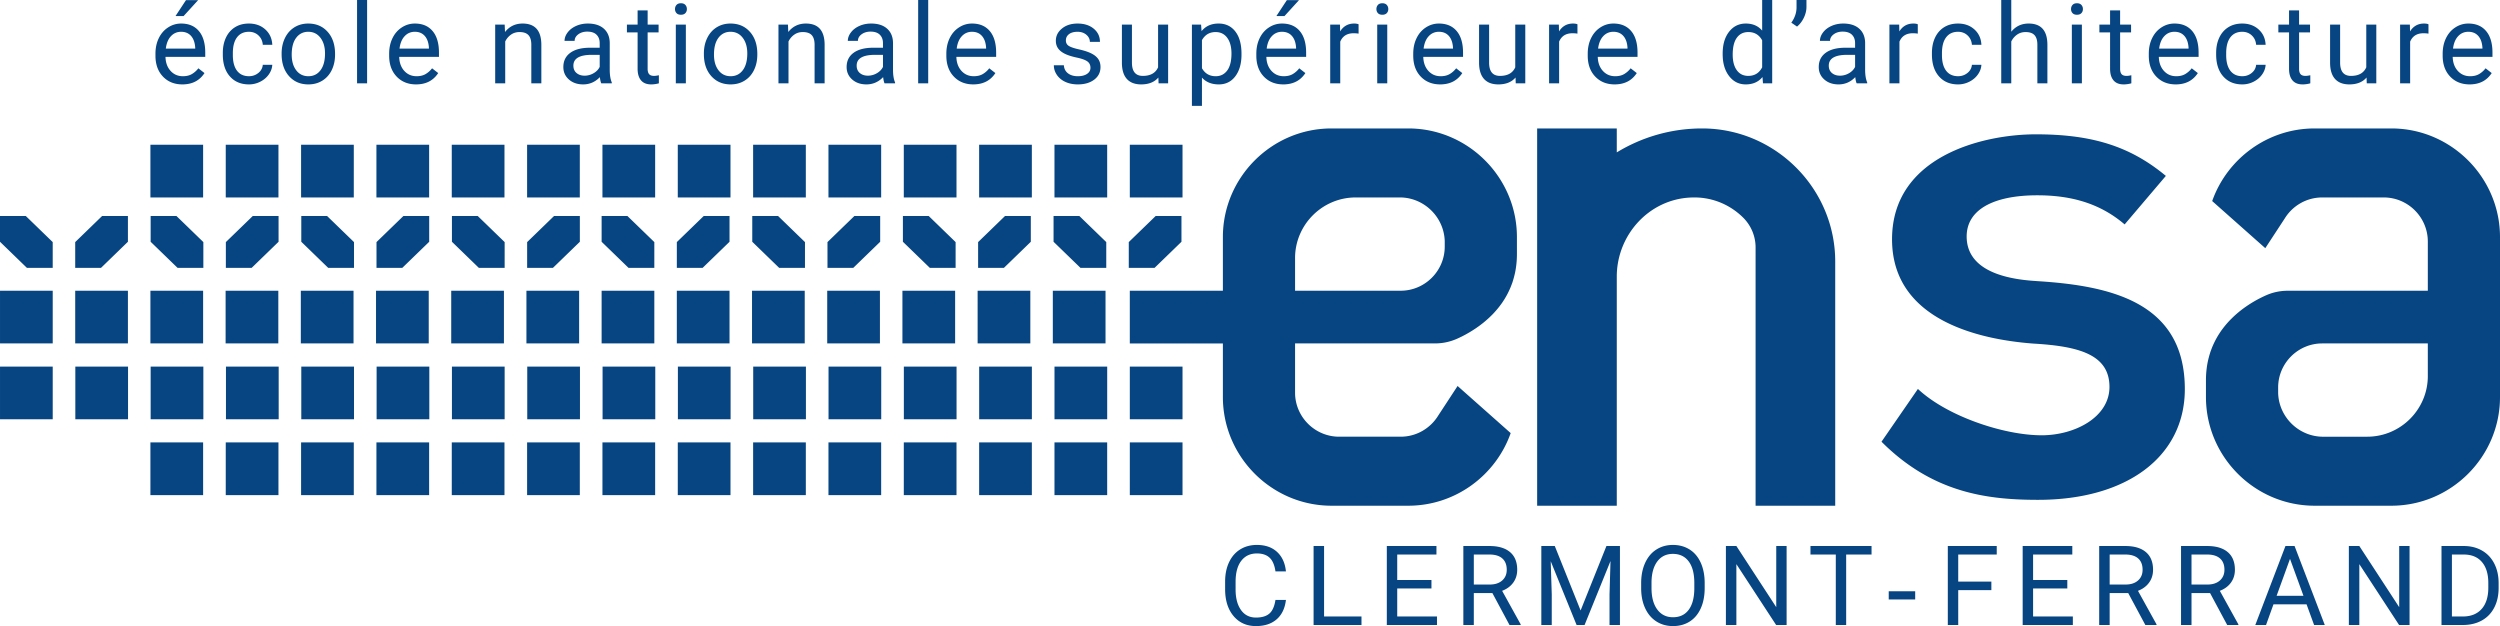 <svg xmlns="http://www.w3.org/2000/svg" width="958.333" height="240" viewBox="0 0 958.333 240"><path d="M916.69 49.234h-29.43c-18.072 0-33.545 11.658-39.254 27.837l20.356 18.058 7.376-11.267.105-.166c2.975-4.792 8.293-8.007 14.332-8.007h23.6c9.288 0 16.887 7.599 16.887 16.886v18.868h-53.575c-2.69 0-5.366.49-7.854 1.513a191.775 191.775 0 0 0-1.127.485c-.165.09-.345.166-.525.256-.346.165-.706.345-1.082.526-3.35 1.712-7.466 4.281-11.132 7.962-.21.195-.405.405-.616.616a36.514 36.514 0 0 0-3.425 4.176c-.345.51-.676 1.021-1.021 1.562-.316.541-.646 1.097-.947 1.668-.45.856-.871 1.742-1.262 2.659-.255.616-.48 1.232-.72 1.878-.211.66-.421 1.322-.602 2.013-.18.66-.345 1.352-.495 2.073a35.377 35.377 0 0 0-.662 6.865V152.215c0 22.895 18.734 41.643 41.644 41.643h29.43c22.903 0 41.642-18.739 41.642-41.643V90.892c0-22.91-18.748-41.658-41.643-41.658zm13.972 94.944c0 12.774-10.452 23.225-23.226 23.225h-17.26c-.181 0-.346 0-.527-.015-8.773-.45-15.894-7.571-16.344-16.345-.015-.18-.015-.345-.015-.525v-1.983c0-9.288 7.598-16.886 16.885-16.886h40.487v12.529zM649.54 75.689c7.301 0 13.926 2.99 18.734 7.797a16.112 16.112 0 0 1 4.702 11.376v98.996h30.526v-93.592c0-14.03-5.739-26.785-14.993-36.04a51.493 51.493 0 0 0-15.533-10.665 50.555 50.555 0 0 0-20.506-4.327c-11.944 0-23.15 3.365-32.705 9.179v-9.179h-30.526v144.624h30.526v-87.82c0-15.912 12.25-29.522 28.143-30.309.541-.026 1.085-.04 1.632-.04zm131.855 32.104c-6.805-.436-27.507-1.758-27.507-17.156 0-10.035 9.87-15.774 27.102-15.774 13.866 0 24.562 3.56 33.455 11.162l15.804-18.598c-13.58-11.297-28.198-15.94-49.815-15.94-20.491 0-55.149 8.473-55.149 40.246 0 31.248 33.967 38.459 54.172 39.976 17.517 1.007 29.174 4.222 29.174 16.615 0 11.598-13.25 18.538-26.049 18.538-.27 0-.54 0-.811-.015-14.212-.255-35.5-7.36-46.571-17.756l-13.956 20.235c19.53 19.545 40.366 22.279 60.016 22.279 34.177 0 56.26-16.66 56.26-42.454 0-33.26-28.378-39.57-56.125-41.358zm-270.98 86.065h29.429c18.072 0 33.546-11.657 39.254-27.837l-20.356-18.057-7.376 11.267-.105.165c-2.974 4.792-8.292 8.007-14.332 8.007h-23.6c-9.285 0-16.886-7.601-16.886-16.885v-18.869h53.571c2.69 0 5.363-.496 7.857-1.517a.766.766 0 0 0 .15-.06c.316-.136.631-.27.977-.421.165-.09.345-.165.526-.255.345-.166.706-.346 1.081-.526 3.35-1.713 7.467-4.282 11.132-7.962.21-.196.406-.406.616-.616a36.527 36.527 0 0 0 3.425-4.177c.346-.51.676-1.021 1.022-1.562.315-.54.646-1.097.946-1.667.451-.857.872-1.743 1.262-2.66.256-.615.48-1.231.721-1.877.21-.661.42-1.322.601-2.013.18-.661.346-1.352.496-2.074.42-2.133.66-4.416.66-6.865V90.877c0-22.895-18.733-41.643-41.642-41.643h-29.43c-22.91 0-41.643 18.733-41.643 41.643v20.566h-35.68v20.206h35.68V152.2c0 22.91 18.748 41.658 41.643 41.658zm-13.972-94.944c0-12.769 10.456-23.225 23.225-23.225h17.261c.18 0 .346 0 .526.015 8.773.45 15.894 7.572 16.345 16.345.015.18.015.345.015.526v1.983c0 9.284-7.602 16.885-16.886 16.885h-40.486V98.914zm-72.655 12.53h-20.206v20.205h20.206v-20.206zm-28.827 0h-20.206v20.205h20.206v-20.206zm-28.827 0h-20.206v20.205h20.206v-20.206zm-28.827 0H317.1v20.205h20.206v-20.206zm-28.828 0h-20.205v20.205h20.205v-20.206zm-28.827 0h-20.205v20.205h20.205v-20.206zm-28.827 0H230.62v20.205h20.205v-20.206zm-28.827 0h-20.205v20.205h20.205v-20.206zm-28.827 0h-20.206v20.205h20.206v-20.206zm-28.827 0h-20.206v20.205h20.206v-20.206zm-28.827 0h-20.206v20.205h20.206v-20.206zm-28.827 0H86.484v20.205h20.206v-20.206zm-28.827 0H57.657v20.205h20.206v-20.206zm326.35-35.755h20.206V55.484h-20.205v20.205zm28.88 0H453.3V55.484h-20.206v20.205zM395.54 55.484h-20.206v20.205h20.206V55.484zm-28.88 0h-20.206v20.205h20.206V55.484zm-28.88 0h-20.205v20.205h20.205V55.484zm-28.88 0h-20.205v20.205H308.9V55.484zm-28.88 0h-20.205v20.205h20.206V55.484zm-28.879 0h-20.206v20.205h20.206V55.484zm-49.085 20.205h20.205V55.484h-20.205v20.205zm-8.674-20.205h-20.206v20.205h20.206V55.484zm-28.88 0h-20.206v20.205h20.206V55.484zm-49.085 20.205h20.205V55.484h-20.205v20.205zm-28.88 0h20.206V55.484H86.537v20.205zm-8.674-20.205H57.657v20.205h20.206V55.484zm-28.827 55.96H28.83v20.205h20.206v-20.206zM.003 131.648H20.21v-20.206H.003v20.206zm404.218 29.076h20.205V140.52h-20.205v20.205zm28.872 0H453.3V140.52h-20.206v20.205zm-57.745 0h20.206V140.52h-20.206v20.205zm-28.873 0h20.206V140.52h-20.206v20.205zm-28.872 0h20.205V140.52h-20.205v20.205zm-28.873 0h20.206V140.52H288.73v20.205zm-28.873 0h20.206V140.52h-20.206v20.205zm-28.872 0h20.205V140.52h-20.205v20.205zm-28.873 0h20.206V140.52h-20.206v20.205zm-28.873 0h20.206V140.52h-20.206v20.205zm-28.872 0h20.205V140.52h-20.205v20.205zm-28.873 0h20.205V140.52h-20.205v20.205zm-28.873 0h20.206V140.52H86.62v20.205zm-28.873 0h20.206V140.52H57.748v20.205zm346.466 29.077h20.205v-20.206h-20.205v20.206zm28.88 0h20.205v-20.206h-20.206v20.206zm-57.76 0h20.206v-20.206h-20.206v20.206zm-28.88 0h20.206v-20.206h-20.206v20.206zm-28.88 0h20.206v-20.206h-20.205v20.206zm-28.88 0h20.207v-20.206h-20.206v20.206zm-28.879 0h20.206v-20.206h-20.206v20.206zm-28.88 0h20.206v-20.206h-20.206v20.206zm-28.88 0h20.206v-20.206h-20.205v20.206zm-28.879 0h20.206v-20.206h-20.206v20.206zm-28.88 0h20.206v-20.206h-20.206v20.206zm-28.88 0h20.206v-20.206h-20.205v20.206zm-28.879 0h20.206v-20.206H86.537v20.206zm-28.88 0h20.206v-20.206H57.657v20.206zm-28.781-29.077H49.08V140.52H28.876v20.205zm-28.873 0H20.21V140.52H.003v20.205zm20.203-58.04V92.8L9.885 82.795H0v9.885l10.32 10.005h9.886zm28.83-10.005v-9.885H39.15L28.83 92.8v9.885h9.884l10.32-10.005zm8.712-9.885v9.885l10.321 10.005h9.885V92.8l-10.32-10.005h-9.886zM86.578 92.8v9.885h9.886l10.32-10.005v-9.885H96.9L86.58 92.8zm28.916-10.005v9.885l10.32 10.005h9.885V92.8l-10.32-10.005h-9.885zm28.83 10.005v9.885h9.885l10.32-10.005v-9.885h-9.884L144.324 92.8zm28.918-10.005v9.885l10.32 10.005h9.886V92.8l-10.32-10.005h-9.886zm28.83 10.005v9.885h9.885l10.321-10.005v-9.885h-9.885L202.073 92.8zm28.548-.12l10.32 10.005h9.885V92.8l-10.32-10.005h-9.885v9.885zm28.83 10.005h9.885l10.32-10.005v-9.885h-9.884L259.45 92.8v9.885zm28.918-10.005l10.32 10.005h9.886V92.8l-10.32-10.005h-9.886v9.885zm49.036 0v-9.885h-9.885L317.199 92.8v9.885h9.884l10.32-10.005zm28.915 10.005V92.8L356 82.795h-9.886v9.885l10.321 10.005h9.885zm8.625 0h9.885l10.32-10.005v-9.885h-9.885L374.944 92.8v9.885zm49.124 0V92.8l-10.321-10.005h-9.885v9.885l10.32 10.005h9.886zm28.83-10.005v-9.885h-9.885L432.693 92.8v9.885h9.884l10.32-10.005zm22.922 122.306c1.45-1.886 3.449-2.83 6-2.83 2.079 0 3.698.543 4.855 1.627 1.158 1.085 1.91 2.837 2.257 5.256h4.013c-.32-3.174-1.449-5.659-3.39-7.455-1.94-1.795-4.52-2.692-7.735-2.692-2.427 0-4.561.571-6.405 1.715-1.844 1.144-3.268 2.783-4.273 4.918-1.006 2.135-1.508 4.61-1.508 7.423v2.912c0 4.297 1.078 7.728 3.234 10.293 2.155 2.565 5.022 3.847 8.598 3.847 3.3 0 5.944-.87 7.934-2.61 1.988-1.74 3.17-4.21 3.545-7.413h-4.013c-.39 2.495-1.176 4.246-2.36 5.25-1.186 1.006-2.888 1.508-5.106 1.508-2.467 0-4.388-.971-5.76-2.914-1.372-1.942-2.058-4.557-2.058-7.845v-2.935c0-3.482.724-6.167 2.172-8.055zm31.739-5.679h-4.013v30.277h18.36v-3.265H507.56v-27.012zm28.048 16.283h13.122v-3.265h-13.122v-9.753h15.035v-3.265h-19.027v30.277h19.234v-3.265h-15.242v-10.73zm44.466-2.246c1.018-1.4 1.527-3.043 1.527-4.929 0-2.966-.918-5.226-2.755-6.779-1.836-1.552-4.46-2.329-7.87-2.329h-10.023v30.277h4.013v-12.248h7.112l6.571 12.248h4.284v-.25l-7.112-12.85c1.816-.693 3.234-1.74 4.253-3.14zm-8.973.727h-6.135v-11.5h6.114c2.107.015 3.719.522 4.834 1.522 1.116 1 1.674 2.437 1.674 4.312 0 1.722-.585 3.097-1.756 4.125-1.172 1.028-2.749 1.541-4.731 1.541zm34.8 9.94l-9.898-24.704h-5.157v30.277h3.993v-11.79l-.396-12.664 9.92 24.454h3.057l9.94-24.517-.375 12.726v11.791h3.993v-30.277h-5.178l-9.899 24.704zm41.793-23.363c-1.85-1.171-3.989-1.756-6.414-1.756-2.385 0-4.503.592-6.354 1.778-1.85 1.184-3.281 2.893-4.293 5.125s-1.518 4.804-1.518 7.715v2.183c.028 2.857.55 5.369 1.57 7.539 1.018 2.17 2.45 3.84 4.294 5.011 1.844 1.172 3.958 1.757 6.342 1.757 2.44 0 4.575-.582 6.405-1.747 1.83-1.164 3.244-2.852 4.242-5.063.998-2.211 1.497-4.8 1.497-7.767v-1.913c0-2.953-.499-5.542-1.497-7.767-.998-2.225-2.423-3.923-4.274-5.095zm1.8 15.066c-.042 3.507-.77 6.2-2.184 8.079s-3.41 2.817-5.989 2.817c-2.565 0-4.578-.994-6.04-2.984-1.464-1.989-2.194-4.723-2.194-8.203v-2.225c.04-3.41.786-6.075 2.235-7.995 1.449-1.92 3.434-2.88 5.958-2.88 2.592 0 4.608.96 6.05 2.88 1.443 1.92 2.164 4.675 2.164 8.265v2.246zm31.405 7.028l-15.284-23.435h-4.013v30.277h4.013v-23.331l15.243 23.331h4.013v-30.277h-3.972v23.435zm13.118-20.17h9.711v27.012h3.972v-27.012h9.732v-3.265h-23.415v3.265zm29.997 17.223h10.147v-3.14h-10.147v3.14zm22.65 9.79h3.994v-13.372h12.705v-3.265h-12.705v-10.376h14.763v-3.265h-18.757v30.277zm32.687-13.995h13.121v-3.265H779.35v-9.753h15.034v-3.265h-19.028v30.277h19.235v-3.265H779.35v-10.73zm44.464-2.246c1.02-1.4 1.528-3.043 1.528-4.929 0-2.966-.918-5.226-2.755-6.779-1.837-1.552-4.46-2.329-7.87-2.329h-10.024v30.277h4.014v-12.248h7.111l6.571 12.248h4.284v-.25l-7.111-12.85c1.815-.693 3.233-1.74 4.252-3.14zm-8.973.727h-6.134v-11.5h6.113c2.107.015 3.72.522 4.834 1.522 1.117 1 1.674 2.437 1.674 4.312 0 1.722-.585 3.097-1.756 4.125-1.172 1.028-2.749 1.541-4.731 1.541zm40.347-.727c1.018-1.4 1.529-3.043 1.529-4.929 0-2.966-.918-5.226-2.755-6.779-1.837-1.552-4.46-2.329-7.871-2.329h-10.023v30.277h4.014v-12.248h7.11l6.57 12.248h4.284v-.25l-7.11-12.85c1.815-.693 3.234-1.74 4.252-3.14zm-8.972.727h-6.134v-11.5h6.113c2.107.015 3.72.522 4.834 1.522 1.117 1 1.674 2.437 1.674 4.312 0 1.722-.585 3.097-1.756 4.125-1.172 1.028-2.75 1.541-4.731 1.541zm29.878-14.764l-11.562 30.277h4.117l2.849-7.923h12.684l2.892 7.923h4.096l-11.583-30.277h-3.493zm-3.39 19.09l5.136-14.162 5.158 14.162h-10.294zm46.991 4.345l-15.284-23.435h-4.014v30.277h4.014v-23.331l15.243 23.331h4.013v-30.277h-3.972v23.435zm31.75-21.688c-2.024-1.164-4.354-1.747-6.987-1.747h-8.547v30.277h8.381c2.717-.028 5.098-.617 7.142-1.768 2.045-1.15 3.62-2.8 4.72-4.949 1.103-2.148 1.654-4.65 1.654-7.506v-1.934c-.014-2.786-.572-5.254-1.674-7.403-1.101-2.149-2.665-3.805-4.688-4.97zm2.412 14.214c0 3.538-.856 6.265-2.568 8.18-1.712 1.914-4.107 2.871-7.185 2.871h-4.2v-23.747h4.658c2.967.028 5.258.996 6.872 2.904 1.615 1.908 2.423 4.581 2.423 8.022v1.77zM69.427 9.025c-1.788 0-3.448.496-4.98 1.487-1.532.99-2.724 2.363-3.577 4.117s-1.279 3.747-1.279 5.978v.707c0 3.355.956 6.034 2.87 8.038 1.913 2.003 4.394 3.004 7.444 3.004 3.771 0 6.6-1.449 8.484-4.346l-2.35-1.83a8.675 8.675 0 0 1-2.473 2.204c-.944.555-2.094.832-3.452.832-1.914 0-3.49-.682-4.732-2.048-1.24-1.365-1.889-3.157-1.944-5.375H78.68V20.19c0-3.59-.81-6.348-2.433-8.275-1.622-1.927-3.895-2.891-6.82-2.891zm5.407 9.607h-11.27c.248-2.038.9-3.622 1.954-4.752 1.053-1.13 2.356-1.695 3.909-1.695 1.608 0 2.883.538 3.826 1.612.943 1.075 1.47 2.589 1.58 4.544v.29zM75.957.042h-4.658l-4.014 6.103 3.098.01L75.957.042zm19.477 32.314a9.46 9.46 0 0 0 4.336-1.04c1.365-.692 2.457-1.622 3.275-2.786.818-1.165 1.261-2.391 1.331-3.68h-3.639c-.111 1.247-.68 2.287-1.705 3.118-1.027.832-2.225 1.248-3.598 1.248-1.982 0-3.507-.7-4.575-2.1-1.067-1.4-1.601-3.396-1.601-5.989V20.4c0-2.662.538-4.696 1.612-6.104 1.074-1.407 2.589-2.11 4.544-2.11 1.455 0 2.679.467 3.67 1.403.99.936 1.542 2.131 1.653 3.587h3.64c-.112-2.412-1.003-4.374-2.673-5.885-1.671-1.51-3.768-2.266-6.29-2.266-2.053 0-3.83.471-5.334 1.414s-2.659 2.267-3.463 3.971c-.804 1.706-1.206 3.653-1.206 5.844v.644c0 3.55.905 6.346 2.714 8.391 1.81 2.045 4.245 3.067 7.31 3.067zm28.15-1.455c1.56-.97 2.759-2.326 3.598-4.066.838-1.74 1.258-3.704 1.258-5.895v-.27c0-3.521-.946-6.343-2.839-8.464-1.892-2.12-4.37-3.181-7.434-3.181-1.982 0-3.747.478-5.292 1.434-1.546.957-2.752 2.316-3.619 4.076-.866 1.761-1.299 3.743-1.299 5.947v.271c0 3.493.947 6.3 2.838 8.422 1.893 2.12 4.364 3.181 7.413 3.181 2.025 0 3.816-.485 5.377-1.455zm-10.023-3.952c-1.158-1.51-1.737-3.513-1.737-6.009 0-2.814.583-4.977 1.748-6.488 1.164-1.511 2.696-2.267 4.595-2.267 1.94 0 3.497.767 4.669 2.299s1.756 3.53 1.756 5.998c0 2.76-.575 4.905-1.726 6.437-1.15 1.531-2.703 2.297-4.658 2.297-1.94 0-3.49-.755-4.647-2.267zm23.315 4.991h3.848V0h-3.848v31.94zm22.14-22.915c-1.789 0-3.449.496-4.98 1.487-1.533.99-2.725 2.363-3.577 4.117-.852 1.754-1.28 3.747-1.28 5.978v.707c0 3.355.957 6.034 2.87 8.038 1.914 2.003 4.395 3.004 7.445 3.004 3.771 0 6.599-1.449 8.484-4.346l-2.35-1.83a8.675 8.675 0 0 1-2.474 2.204c-.943.555-2.093.832-3.452.832-1.913 0-3.49-.682-4.731-2.048-1.24-1.365-1.889-3.157-1.944-5.375h15.242V20.19c0-3.59-.81-6.348-2.433-8.275-1.622-1.927-3.895-2.891-6.82-2.891zm5.407 9.607h-11.271c.25-2.038.9-3.622 1.955-4.752 1.053-1.13 2.356-1.695 3.909-1.695 1.608 0 2.883.538 3.826 1.612.942 1.075 1.47 2.589 1.58 4.544v.29zm39.247-1.58V31.94h3.847V17.072c-.041-5.365-2.44-8.047-7.195-8.047-2.772 0-5.018 1.08-6.737 3.243l-.125-2.827h-3.639v22.5h3.847V15.906a6.776 6.776 0 0 1 2.204-2.619c.943-.666 2.038-.998 3.286-.998 1.539 0 2.672.388 3.4 1.164.727.777 1.098 1.975 1.112 3.598zm30.853 14.555c-.527-1.219-.79-2.862-.79-4.928V16.323c-.056-2.273-.819-4.058-2.287-5.354-1.47-1.296-3.502-1.944-6.094-1.944-1.636 0-3.136.305-4.502.914-1.365.61-2.447 1.439-3.243 2.486-.798 1.046-1.196 2.131-1.196 3.254h3.867c0-.984.465-1.823 1.394-2.516.929-.693 2.08-1.04 3.452-1.04 1.566 0 2.752.398 3.555 1.196s1.206 1.868 1.206 3.213v1.767h-3.742c-3.23 0-5.736.648-7.517 1.944-1.782 1.297-2.673 3.116-2.673 5.459 0 1.927.71 3.518 2.132 4.772 1.42 1.255 3.24 1.882 5.458 1.882 2.482 0 4.616-.928 6.405-2.786.138 1.136.319 1.927.54 2.37h4.035v-.333zm-4.638-5.968c-.484.999-1.268 1.81-2.35 2.433a6.756 6.756 0 0 1-3.43.936c-1.262 0-2.295-.34-3.098-1.019-.805-.679-1.207-1.621-1.207-2.828 0-2.758 2.357-4.138 7.07-4.138h3.015v4.616zm18.938 2.776c-.375-.451-.562-1.128-.562-2.03v-13.97h4.201V9.44h-4.2V3.993h-3.847V9.44h-4.097v2.973h4.097v13.954c0 1.913.436 3.389 1.31 4.429.873 1.04 2.169 1.56 3.888 1.56.957 0 1.941-.139 2.953-.414v-3.101c-.777.166-1.387.25-1.83.25-.901 0-1.539-.226-1.913-.677zM262.911 9.44h-3.848v22.5h3.848V9.44zm-1.893-3.785c.749 0 1.317-.208 1.706-.624.388-.416.581-.935.581-1.56 0-.623-.193-1.15-.581-1.58-.39-.43-.957-.644-1.706-.644-.748 0-1.314.215-1.694.645-.382.43-.573.956-.573 1.58 0 .624.191 1.143.573 1.559.38.416.946.624 1.694.624zm29.288 15.284v-.27c0-3.521-.946-6.343-2.839-8.464-1.892-2.12-4.37-3.181-7.434-3.181-1.982 0-3.746.478-5.292 1.434-1.546.957-2.752 2.316-3.619 4.076-.866 1.761-1.299 3.743-1.299 5.947v.271c0 3.493.947 6.3 2.838 8.422 1.893 2.12 4.364 3.181 7.414 3.181 2.024 0 3.815-.485 5.376-1.455 1.56-.97 2.758-2.326 3.597-4.066.838-1.74 1.258-3.704 1.258-5.895zm-5.574 5.979c-1.15 1.531-2.703 2.297-4.657 2.297-1.941 0-3.49-.755-4.647-2.267-1.159-1.51-1.737-3.513-1.737-6.009 0-2.814.582-4.977 1.747-6.488 1.164-1.511 2.696-2.267 4.595-2.267 1.94 0 3.497.767 4.669 2.299 1.171 1.531 1.756 3.53 1.756 5.998 0 2.76-.575 4.905-1.726 6.437zm24.179-17.894c-2.773 0-5.02 1.08-6.738 3.243l-.125-2.827h-3.639v22.5h3.847V15.906a6.776 6.776 0 0 1 2.204-2.619c.943-.666 2.038-.998 3.286-.998 1.539 0 2.672.388 3.4 1.164.727.777 1.098 1.975 1.112 3.598V31.94h3.847V17.072c-.041-5.365-2.44-8.047-7.194-8.047zm33.41 7.298c-.055-2.273-.818-4.058-2.287-5.354-1.47-1.296-3.5-1.944-6.093-1.944-1.636 0-3.137.305-4.502.914-1.366.61-2.447 1.439-3.243 2.486-.798 1.046-1.196 2.131-1.196 3.254h3.867c0-.984.464-1.823 1.394-2.516.928-.693 2.08-1.04 3.452-1.04 1.566 0 2.751.398 3.555 1.196s1.206 1.868 1.206 3.213v1.767h-3.742c-3.23 0-5.737.648-7.518 1.944-1.781 1.297-2.672 3.116-2.672 5.459 0 1.927.71 3.518 2.132 4.772 1.42 1.255 3.24 1.882 5.458 1.882 2.482 0 4.616-.928 6.404-2.786.14 1.136.32 1.927.541 2.37h4.035v-.333c-.527-1.219-.79-2.862-.79-4.928V16.323zm-3.847 9.316c-.485.999-1.268 1.81-2.35 2.433a6.756 6.756 0 0 1-3.43.936c-1.262 0-2.295-.34-3.099-1.019-.804-.679-1.206-1.621-1.206-2.828 0-2.758 2.357-4.138 7.07-4.138h3.015v4.616zM355.811 0h-3.848v31.94h3.848V0zm25.752 28.01l-2.35-1.83a8.675 8.675 0 0 1-2.473 2.204c-.944.555-2.094.832-3.452.832-1.913 0-3.49-.682-4.732-2.048-1.24-1.365-1.888-3.157-1.943-5.375h15.242V20.19c0-3.59-.81-6.348-2.433-8.275-1.622-1.927-3.896-2.891-6.82-2.891-1.79 0-3.45.496-4.98 1.487-1.533.99-2.725 2.363-3.578 4.117s-1.279 3.747-1.279 5.978v.707c0 3.355.957 6.034 2.87 8.038 1.914 2.003 4.394 3.004 7.444 3.004 3.771 0 6.6-1.449 8.484-4.346zm-12.87-14.13c1.052-1.13 2.355-1.695 3.908-1.695 1.608 0 2.884.538 3.826 1.612.943 1.075 1.47 2.589 1.581 4.544v.29h-11.27c.249-2.037.9-3.62 1.954-4.751zm47.995 14.453c-.88.589-2.048.883-3.504.883-1.58 0-2.852-.377-3.816-1.133-.963-.755-1.48-1.778-1.548-3.067h-3.848c0 1.33.392 2.568 1.175 3.711.783 1.144 1.868 2.035 3.254 2.673 1.387.637 2.98.956 4.783.956 2.565 0 4.651-.606 6.26-1.82 1.607-1.212 2.412-2.824 2.412-4.834 0-1.206-.289-2.228-.864-3.067s-1.459-1.556-2.65-2.153c-1.193-.595-2.75-1.109-4.669-1.538-1.92-.43-3.248-.88-3.982-1.352-.735-.471-1.103-1.171-1.103-2.1 0-.984.396-1.782 1.186-2.392.79-.61 1.885-.915 3.285-.915 1.359 0 2.485.382 3.38 1.144.894.763 1.34 1.671 1.34 2.724h3.868c0-2.051-.793-3.735-2.38-5.053-1.588-1.317-3.657-1.975-6.208-1.975-2.426 0-4.419.638-5.978 1.913-1.56 1.275-2.34 2.835-2.34 4.679 0 1.11.274 2.066.822 2.87.547.803 1.393 1.497 2.537 2.078 1.143.583 2.689 1.082 4.637 1.498 1.948.415 3.314.911 4.097 1.486.783.576 1.174 1.384 1.174 2.423 0 .985-.44 1.772-1.32 2.36zm27.348 1.382l.084 2.225h3.66V9.44h-3.847v16.366c-.97 2.19-2.925 3.285-5.864 3.285-2.773 0-4.16-1.704-4.16-5.115V9.441h-3.846V24.08c.013 2.731.648 4.793 1.902 6.186 1.255 1.393 3.081 2.09 5.48 2.09 2.897 0 5.094-.88 6.591-2.64zm16.713.042c1.567 1.733 3.716 2.6 6.447 2.6 2.675 0 4.796-1.048 6.363-3.141 1.566-2.093 2.35-4.852 2.35-8.276v-.353c0-3.632-.788-6.468-2.36-8.506-1.575-2.037-3.713-3.056-6.416-3.056-2.787 0-4.963.97-6.529 2.911l-.187-2.495h-3.514v31.15h3.846V29.757zm0-14.369c1.165-2.066 2.912-3.098 5.24-3.098 1.886 0 3.369.735 4.45 2.204 1.082 1.47 1.623 3.472 1.623 6.009 0 2.884-.545 5.057-1.633 6.52-1.088 1.462-2.554 2.193-4.398 2.193-2.37 0-4.13-1.026-5.282-3.077v-10.75zm31.16 16.968c3.771 0 6.599-1.449 8.484-4.346l-2.35-1.83a8.675 8.675 0 0 1-2.474 2.204c-.943.555-2.093.832-3.452.832-1.913 0-3.49-.682-4.731-2.048-1.24-1.365-1.889-3.157-1.944-5.375h15.242V20.19c0-3.59-.81-6.348-2.433-8.275-1.622-1.927-3.895-2.891-6.82-2.891-1.789 0-3.449.496-4.98 1.487-1.533.99-2.725 2.363-3.577 4.117-.852 1.754-1.28 3.747-1.28 5.978v.707c0 3.355.957 6.034 2.87 8.038 1.914 2.003 4.395 3.004 7.445 3.004zm-4.387-18.476c1.053-1.13 2.356-1.695 3.909-1.695 1.608 0 2.883.538 3.826 1.612.942 1.075 1.47 2.589 1.58 4.544v.29h-11.27c.25-2.037.9-3.62 1.955-4.751zM497.96.042h-4.658l-4.014 6.103 3.098.01 5.574-6.113zm15.801 15.928c.902-2.149 2.613-3.223 5.137-3.223.679 0 1.31.049 1.892.146V9.316c-.388-.194-.956-.291-1.705-.291-2.315 0-4.104 1.005-5.365 3.015l-.063-2.6h-3.742v22.5h3.846V15.97zm16.13-10.314c.75 0 1.318-.208 1.706-.624.388-.416.582-.935.582-1.56 0-.623-.194-1.15-.582-1.58-.388-.43-.956-.644-1.705-.644-.748 0-1.314.215-1.695.645-.381.43-.572.956-.572 1.58 0 .624.191 1.143.572 1.559.381.416.947.624 1.695.624zm-1.954 26.284h3.847V9.44h-3.847v22.5zm24.12.416c3.772 0 6.6-1.449 8.485-4.346l-2.35-1.83a8.675 8.675 0 0 1-2.474 2.204c-.943.555-2.093.832-3.452.832-1.913 0-3.49-.682-4.731-2.048-1.24-1.365-1.889-3.157-1.944-5.375h15.242V20.19c0-3.59-.81-6.348-2.433-8.275-1.622-1.927-3.895-2.891-6.82-2.891-1.789 0-3.449.496-4.98 1.487-1.533.99-2.725 2.363-3.577 4.117-.852 1.754-1.28 3.747-1.28 5.978v.707c0 3.355.957 6.034 2.87 8.038 1.914 2.003 4.395 3.004 7.445 3.004zm-4.386-18.476c1.053-1.13 2.356-1.695 3.909-1.695 1.607 0 2.883.538 3.826 1.612.942 1.075 1.469 2.589 1.58 4.544v.29h-11.27c.25-2.037.9-3.62 1.955-4.751zm33.176 11.926c-.97 2.19-2.925 3.285-5.864 3.285-2.773 0-4.16-1.704-4.16-5.115V9.441h-3.847V24.08c.014 2.731.649 4.793 1.903 6.186s3.081 2.09 5.48 2.09c2.897 0 5.094-.88 6.591-2.64l.084 2.224h3.66V9.44h-3.847v16.366zm16.816-9.836c.902-2.149 2.613-3.223 5.136-3.223.68 0 1.31.049 1.893.146V9.316c-.388-.194-.957-.291-1.706-.291-2.315 0-4.103 1.005-5.364 3.015l-.063-2.6h-3.742v22.5h3.846V15.97zm21.282 16.386c3.771 0 6.599-1.449 8.484-4.346l-2.35-1.83a8.675 8.675 0 0 1-2.473 2.204c-.944.555-2.094.832-3.453.832-1.913 0-3.49-.682-4.73-2.048-1.241-1.365-1.89-3.157-1.945-5.375h15.242V20.19c0-3.59-.81-6.348-2.433-8.275-1.621-1.927-3.895-2.891-6.82-2.891-1.788 0-3.448.496-4.98 1.487-1.532.99-2.724 2.363-3.577 4.117s-1.279 3.747-1.279 5.978v.707c0 3.355.957 6.034 2.87 8.038 1.913 2.003 4.394 3.004 7.444 3.004zM614.56 13.88c1.053-1.13 2.356-1.695 3.909-1.695 1.608 0 2.883.538 3.826 1.612.943 1.075 1.47 2.589 1.58 4.544v.29h-11.27c.25-2.037.9-3.62 1.955-4.751zm54.634 18.476c2.744 0 4.886-.942 6.425-2.828l.187 2.412h3.535V0h-3.846v11.728c-1.54-1.802-3.626-2.703-6.26-2.703-2.648 0-4.79 1.05-6.425 3.15-1.636 2.1-2.454 4.877-2.454 8.328v.291c0 3.438.822 6.225 2.464 8.36 1.643 2.135 3.767 3.202 6.374 3.202zm-3.41-17.883c1.053-1.456 2.522-2.183 4.408-2.183 2.384 0 4.152 1.06 5.303 3.181v10.335c-1.123 2.19-2.905 3.285-5.345 3.285-1.858 0-3.313-.72-4.367-2.162-1.053-1.442-1.58-3.438-1.58-5.989 0-2.855.527-5.011 1.58-6.467zm25.664-7.621c.672-1.38 1.015-2.763 1.03-4.149V0h-3.806v2.994c-.042 1.997-.707 3.896-1.996 5.698l2.183 1.498c1.053-.846 1.917-1.959 2.59-3.338zm15.928 11.447c-3.23 0-5.736.648-7.517 1.944-1.782 1.297-2.672 3.116-2.672 5.459 0 1.927.71 3.518 2.131 4.772 1.421 1.255 3.24 1.882 5.459 1.882 2.481 0 4.616-.928 6.404-2.786.139 1.136.32 1.927.54 2.37h4.035v-.333c-.527-1.219-.79-2.862-.79-4.928V16.323c-.056-2.273-.819-4.058-2.287-5.354-1.47-1.296-3.501-1.944-6.094-1.944-1.635 0-3.136.305-4.501.914-1.366.61-2.447 1.439-3.244 2.486-.797 1.046-1.196 2.131-1.196 3.254h3.868c0-.984.464-1.823 1.393-2.516.929-.693 2.08-1.04 3.452-1.04 1.566 0 2.752.398 3.556 1.196s1.206 1.868 1.206 3.213v1.767h-3.743zm3.743 7.34c-.485.999-1.269 1.81-2.35 2.433a6.756 6.756 0 0 1-3.43.936c-1.262 0-2.296-.34-3.099-1.019-.805-.679-1.207-1.621-1.207-2.828 0-2.758 2.357-4.138 7.07-4.138h3.016v4.616zm17.003-9.67c.902-2.148 2.613-3.222 5.136-3.222.68 0 1.31.049 1.893.146V9.316c-.388-.194-.957-.291-1.706-.291-2.315 0-4.103 1.005-5.364 3.015l-.063-2.6h-3.743v22.5h3.847V15.97zm22.473 16.387c1.525 0 2.97-.347 4.336-1.04 1.365-.692 2.456-1.622 3.275-2.786.817-1.165 1.261-2.391 1.33-3.68h-3.638c-.111 1.247-.68 2.287-1.706 3.118-1.026.832-2.224 1.248-3.597 1.248-1.982 0-3.508-.7-4.575-2.1-1.068-1.4-1.602-3.396-1.602-5.989V20.4c0-2.662.538-4.696 1.613-6.104 1.073-1.407 2.589-2.11 4.543-2.11 1.455 0 2.679.467 3.67 1.403.99.936 1.543 2.131 1.654 3.587h3.638c-.111-2.412-1.002-4.374-2.671-5.885-1.671-1.51-3.768-2.266-6.29-2.266-2.053 0-3.83.471-5.335 1.414s-2.658 2.267-3.462 3.971c-.804 1.706-1.206 3.653-1.206 5.844v.644c0 3.55.904 6.346 2.714 8.391 1.809 2.045 4.245 3.067 7.309 3.067zm20.393-16.449a6.78 6.78 0 0 1 2.204-2.619c.943-.666 2.038-.998 3.286-.998 1.54 0 2.672.388 3.4 1.164.727.777 1.098 1.975 1.113 3.598V31.94h3.846V17.072c-.04-5.365-2.44-8.047-7.194-8.047-2.732 0-4.95 1.046-6.655 3.14V0h-3.846v31.94h3.846V15.907zm23.221 16.033h3.848V9.44h-3.848v22.5zm1.956-26.284c.748 0 1.316-.208 1.704-.624.39-.416.583-.935.583-1.56 0-.623-.194-1.15-.583-1.58-.388-.43-.956-.644-1.704-.644s-1.315.215-1.695.645c-.381.43-.572.956-.572 1.58 0 .624.19 1.143.572 1.559.38.416.947.624 1.695.624zm12.699 20.712c0 1.913.435 3.389 1.31 4.429.873 1.04 2.168 1.56 3.887 1.56.957 0 1.941-.139 2.954-.414v-3.101c-.776.166-1.387.25-1.83.25-.902 0-1.539-.226-1.913-.677-.375-.451-.562-1.128-.562-2.03v-13.97h4.2V9.44h-4.2V3.993h-3.846V9.44h-4.098v2.973h4.098v13.954zm25.154 5.988c3.772 0 6.599-1.449 8.484-4.346l-2.349-1.83a8.677 8.677 0 0 1-2.475 2.204c-.943.555-2.093.832-3.452.832-1.913 0-3.49-.682-4.731-2.048-1.24-1.365-1.888-3.157-1.944-5.375h15.243V20.19c0-3.59-.811-6.348-2.434-8.275-1.621-1.927-3.895-2.891-6.82-2.891-1.789 0-3.448.496-4.98 1.487-1.533.99-2.724 2.363-3.576 4.117-.853 1.754-1.28 3.747-1.28 5.978v.707c0 3.355.957 6.034 2.87 8.038 1.913 2.003 4.394 3.004 7.444 3.004zM829.63 13.88c1.054-1.13 2.357-1.695 3.909-1.695 1.608 0 2.884.538 3.826 1.612.943 1.075 1.47 2.589 1.581 4.544v.29h-11.271c.25-2.037.9-3.62 1.955-4.751zm29.917 18.476a9.46 9.46 0 0 0 4.335-1.04c1.366-.692 2.457-1.622 3.275-2.786.818-1.165 1.261-2.391 1.332-3.68h-3.64c-.112 1.247-.68 2.287-1.705 3.118-1.027.832-2.225 1.248-3.597 1.248-1.984 0-3.508-.7-4.576-2.1-1.066-1.4-1.6-3.396-1.6-5.989V20.4c0-2.662.537-4.696 1.61-6.104 1.076-1.407 2.59-2.11 4.545-2.11 1.456 0 2.68.467 3.67 1.403.991.936 1.541 2.131 1.653 3.587h3.64c-.112-2.412-1.002-4.374-2.673-5.885s-3.768-2.266-6.29-2.266c-2.052 0-3.83.471-5.334 1.414-1.505.943-2.658 2.267-3.462 3.971-.804 1.706-1.206 3.653-1.206 5.844v.644c0 3.55.904 6.346 2.714 8.391 1.809 2.045 4.244 3.067 7.309 3.067zm17.919-5.988c0 1.913.435 3.389 1.31 4.429.873 1.04 2.168 1.56 3.888 1.56.956 0 1.94-.139 2.953-.414v-3.101c-.776.166-1.387.25-1.83.25-.902 0-1.539-.226-1.913-.677-.375-.451-.562-1.128-.562-2.03v-13.97h4.2V9.44h-4.2V3.993h-3.846V9.44h-4.098v2.973h4.098v13.954zm23.116 5.988c2.898 0 5.094-.88 6.592-2.64l.084 2.224h3.658V9.44h-3.846v16.366c-.97 2.19-2.926 3.285-5.864 3.285-2.773 0-4.16-1.704-4.16-5.115V9.441H893.2V24.08c.013 2.731.649 4.793 1.903 6.186s3.08 2.09 5.48 2.09zm23.305-16.386c.9-2.149 2.613-3.223 5.136-3.223.68 0 1.31.049 1.892.146V9.316c-.388-.194-.956-.291-1.706-.291-2.315 0-4.103 1.005-5.363 3.015l-.063-2.6h-3.743v22.5h3.847V15.97zm22.783 16.386c3.772 0 6.6-1.449 8.484-4.346l-2.348-1.83a8.678 8.678 0 0 1-2.475 2.204c-.944.555-2.094.832-3.452.832-1.913 0-3.49-.682-4.732-2.048-1.24-1.365-1.888-3.157-1.944-5.375h15.243V20.19c0-3.59-.811-6.348-2.434-8.275-1.62-1.927-3.895-2.891-6.82-2.891-1.788 0-3.448.496-4.98 1.487-1.532.99-2.724 2.363-3.576 4.117s-1.28 3.747-1.28 5.978v.707c0 3.355.957 6.034 2.87 8.038 1.913 2.003 4.394 3.004 7.444 3.004zm-4.386-18.476c1.053-1.13 2.356-1.695 3.908-1.695 1.608 0 2.884.538 3.826 1.612.943 1.075 1.47 2.589 1.582 4.544v.29h-11.272c.25-2.037.9-3.62 1.956-4.751z" fill="#074582"/></svg>